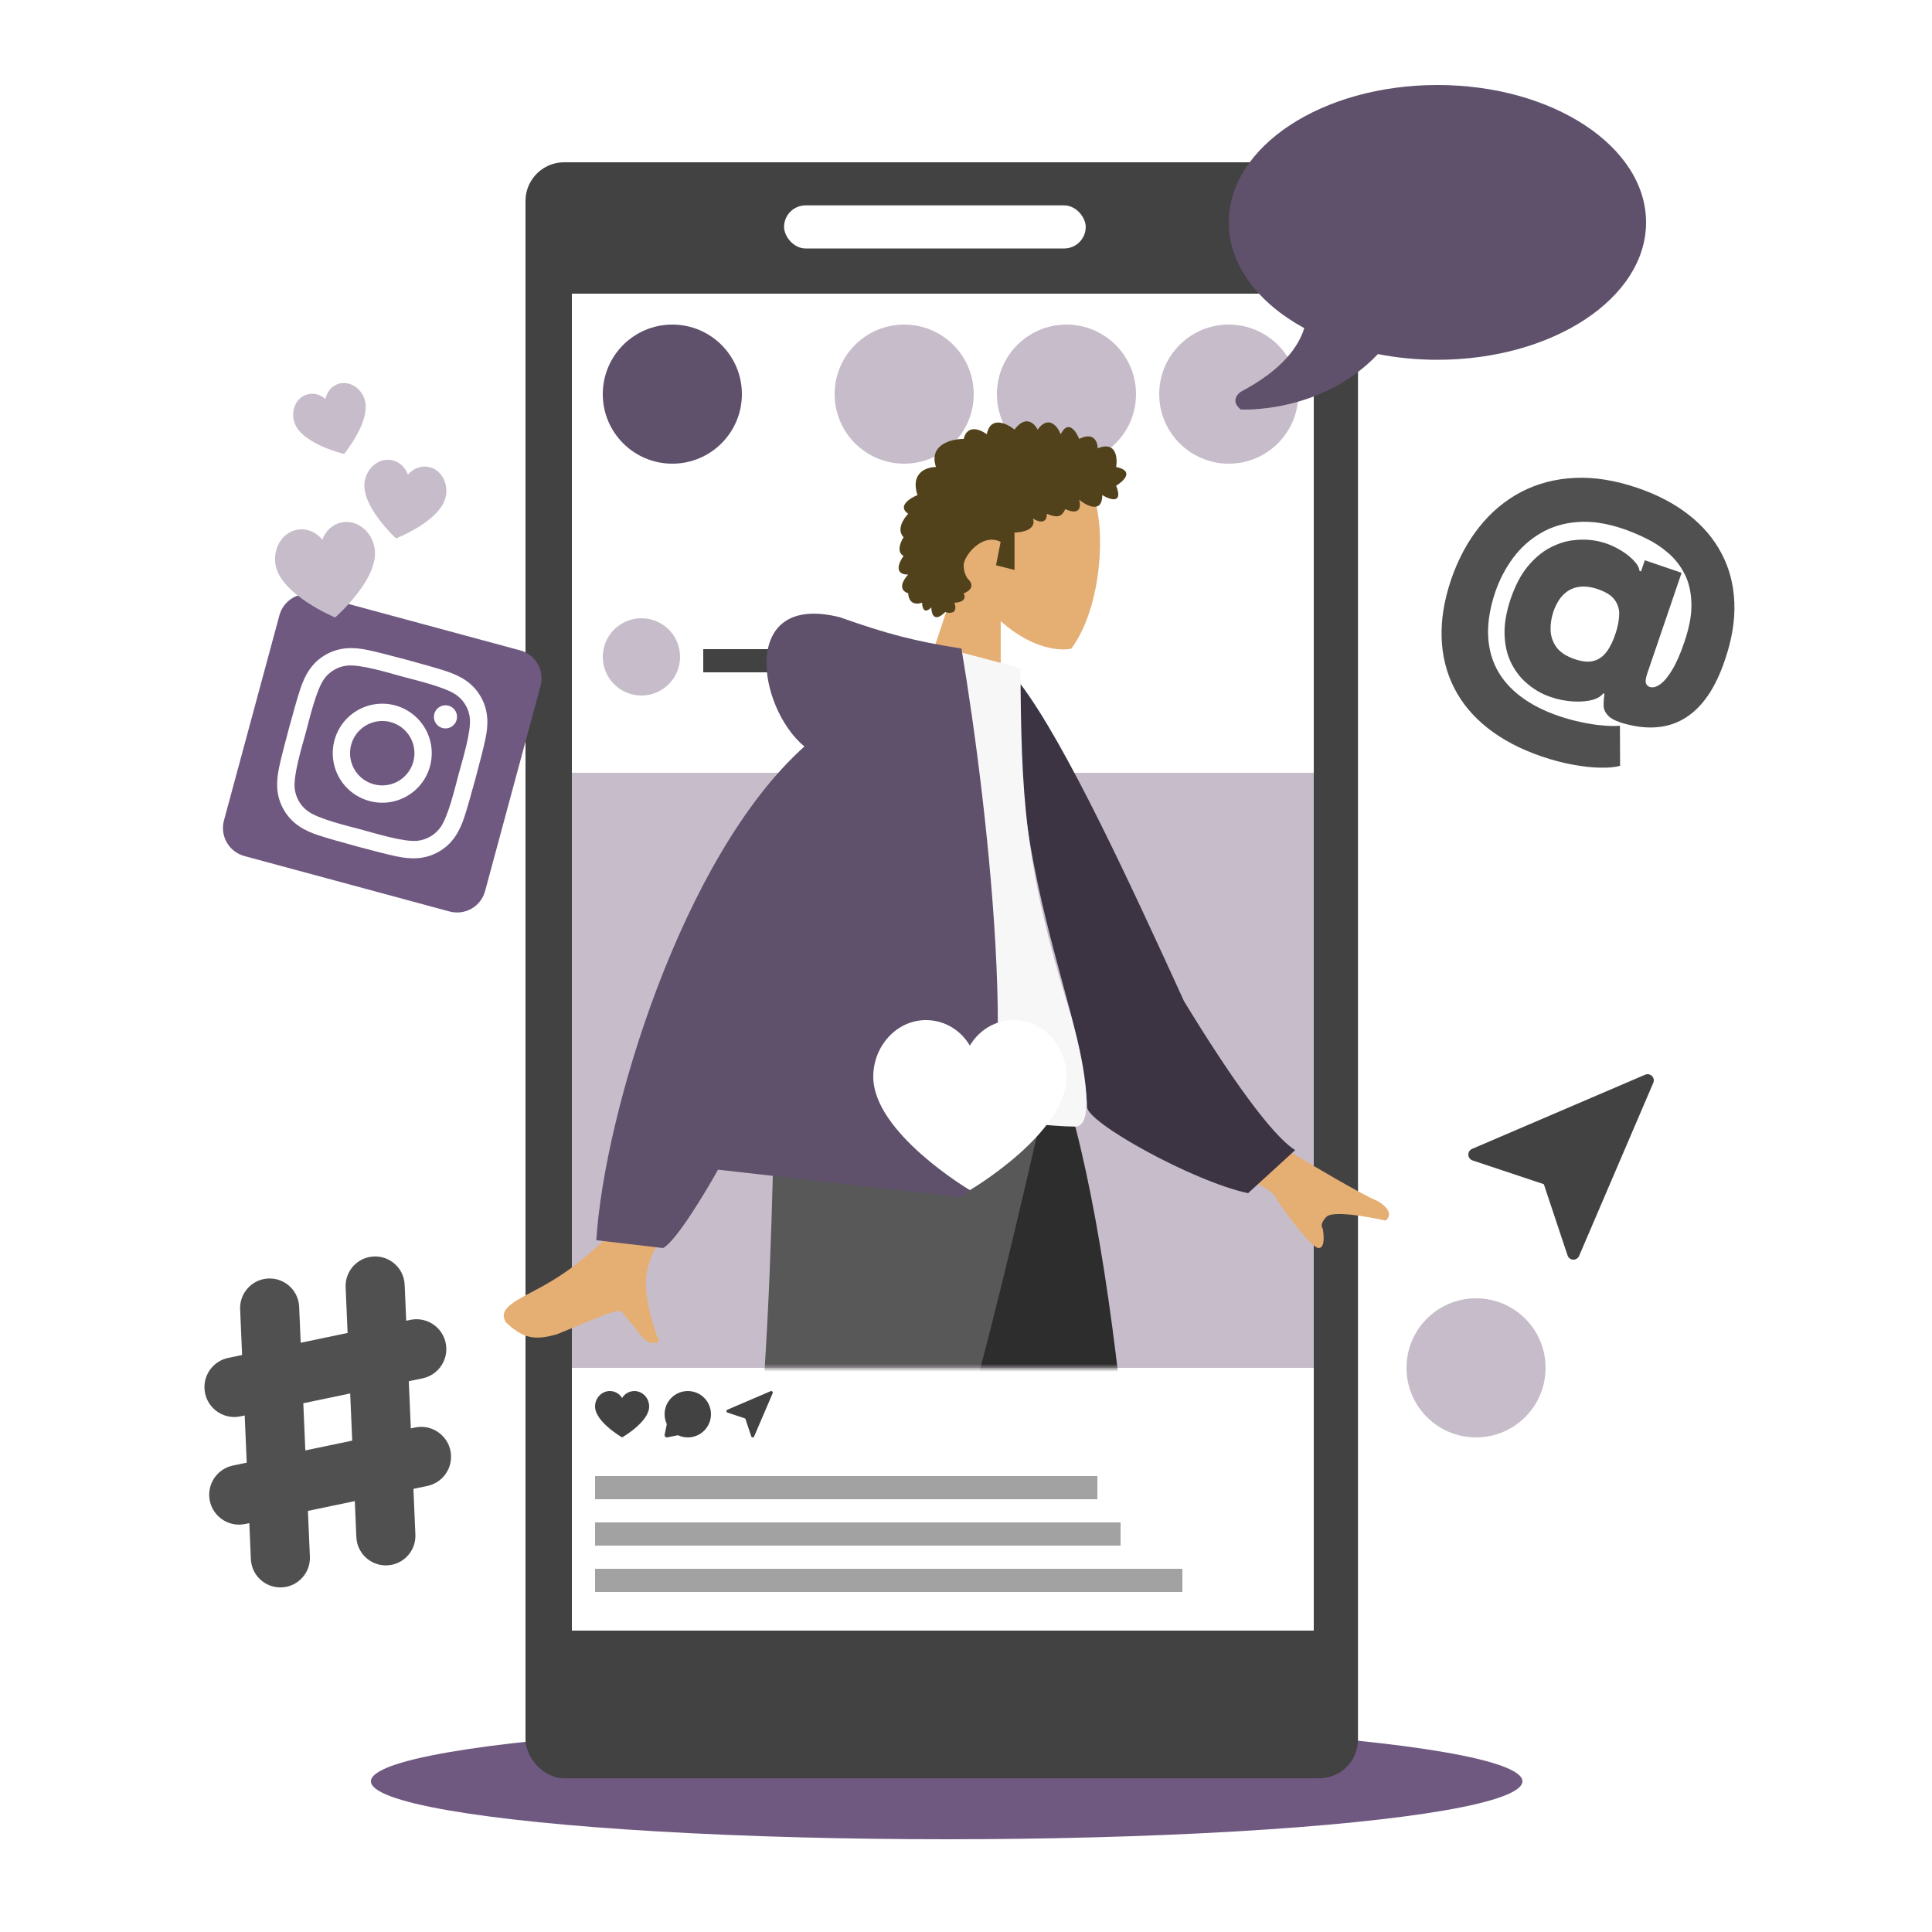 <svg width="250" height="250" viewBox="0 0 250 250" fill="none" xmlns="http://www.w3.org/2000/svg">
<ellipse cx="122.5" cy="230.5" rx="74.5" ry="7.5" fill="#6F5981"/>
<rect x="68" y="21" width="107.723" height="209.11" rx="5" fill="#424242"/>
<rect x="74" y="38" width="96" height="173" fill="white"/>
<rect x="101.458" y="26.576" width="39.034" height="5.576" rx="2.788" fill="white"/>
<circle cx="87" cy="51" r="9" fill="#5F506B"/>
<circle cx="117" cy="51" r="9" fill="#C7BDCA"/>
<circle cx="191" cy="177" r="9" fill="#C7BDCA"/>
<circle cx="83" cy="85" r="5" fill="#C7BDCA"/>
<circle cx="138" cy="51" r="9" fill="#C7BDCA"/>
<circle cx="159" cy="51" r="9" fill="#C7BDCA"/>
<rect x="91" y="84" width="24" height="3" fill="#424242"/>
<rect x="74" y="100" width="96" height="77" fill="#C7BDCA"/>
<mask id="mask0_643_2" style="mask-type:alpha" maskUnits="userSpaceOnUse" x="62" y="40" width="129" height="137">
<path d="M90.736 177H190.192L189.283 40L62 42.722V177H90.736Z" fill="#D9D9D9"/>
</mask>
<g mask="url(#mask0_643_2)">
<path d="M85.291 173.664C82.749 166.573 83.168 163.772 85.799 159.975H78.686L78.178 160.482C74.82 163.542 72.855 165.07 69.033 167.073C65.917 168.69 64.527 169.59 65.476 171.129C67.634 173.124 69.061 173.525 72.081 172.65C78.631 170.009 80.373 168.973 80.718 170.115C83.256 172.88 83.259 174.171 85.291 173.664Z" fill="#E5AE73"/>
<path d="M178.266 155.412C176.234 154.601 169.629 150.68 166.581 148.821L162.008 152.877C162.855 153.215 164.65 154.094 165.056 154.905C165.565 155.919 169.629 161.496 170.645 161.496C171.458 161.496 171.323 159.806 171.153 158.961C170.984 158.792 170.848 158.251 171.661 157.44C172.474 156.629 177.081 157.44 179.282 157.947C179.79 157.609 180.298 156.629 178.266 155.412Z" fill="#E5AE73"/>
<path d="M96.976 253.772L99.517 248.195L100.025 247.181H88.847L86.815 254.786C89.254 256.003 94.605 254.617 96.976 253.772Z" fill="#E5AE73"/>
<path d="M145.75 254.786V247.181H135.589L136.605 255.293C139.044 256.51 143.718 255.462 145.75 254.786Z" fill="#E5AE73"/>
<path d="M138.637 83.923C143.108 77.839 143.21 65.671 140.67 62.629H136.097L126.444 66.178L123.903 74.797L120.855 83.923L129.492 86.458V80.374C133.557 84.025 137.282 84.261 138.637 83.923Z" fill="#E5AE73"/>
<path d="M147.274 248.195C149.307 229.942 146.766 175.185 139.145 145.779L133.049 144.258L120.855 193.438L134.065 248.195H147.274Z" fill="#2D2D2D"/>
<path d="M101.041 248.702C119.96 206.056 125.626 184.059 134.573 145.272C132.014 145.354 130.566 145.217 127.968 144.765L100.025 151.356C99.049 189.051 96.773 210.318 86.815 248.702H101.041Z" fill="#585858"/>
<path d="M153.212 129.554C146.258 114.344 137.966 96.327 132.033 88.486C131.016 105.218 135.589 119.921 138.129 129.554C139.145 133.103 140.67 140.776 140.67 143.244C140.67 145.272 154.387 152.877 161.5 154.398L167.597 148.821C164.577 146.955 159.072 139.181 153.212 129.554Z" fill="#3C3442"/>
<path d="M132.033 86.459L124.412 84.43L127.968 144.765C130.508 145.103 136.3 145.779 139.145 145.779C141.991 145.779 139.992 136.315 138.637 131.582C132.334 111.579 132.195 102.534 132.033 86.459Z" fill="#F7F7F7"/>
<path d="M124.412 154.905C132.947 148.821 127.968 105.049 124.412 83.923C118.348 82.962 114.899 82.073 108.662 79.867C95.655 76.622 97.992 91.528 104.089 96.599C88.238 110.795 78.178 144.258 77.162 160.482L85.799 161.496C87.425 160.685 91.218 154.398 92.912 151.356L124.412 154.905Z" fill="#5F506B"/>
<path d="M139.646 64.668C140.125 66.606 138.65 66.283 137.853 65.879C137.384 66.891 136.84 67.051 135.461 66.484C135.461 67.938 134.265 67.494 133.667 67.09C134.145 68.543 132.272 68.906 131.275 68.906V73.75L128.884 73.144L129.482 70.117C127.09 68.906 124.699 71.933 124.699 73.144C124.699 74.113 125.097 74.759 125.296 74.961C126.253 75.93 125.296 76.575 124.699 76.777C125.177 77.746 124.101 77.988 123.503 77.988C123.981 79.441 122.905 79.401 122.307 79.199C120.872 80.652 120.513 79.401 120.513 78.594C119.557 79.562 119.317 78.594 119.317 77.988C117.882 78.472 117.524 77.383 117.524 76.777C116.089 76.293 116.926 74.961 117.524 74.355C115.61 74.355 116.328 72.741 116.926 71.933C115.969 71.449 116.527 70.117 116.926 69.512C115.969 68.543 116.926 67.09 117.524 66.484C116.089 65.516 117.723 64.466 118.719 64.063C117.763 61.157 119.915 60.43 121.111 60.43C120.154 57.524 123.104 56.797 124.699 56.797C125.177 54.86 126.891 55.586 127.688 56.192C128.166 53.77 130.279 54.779 131.275 55.586C132.71 53.649 133.866 54.779 134.265 55.586C135.7 53.649 136.856 55.183 137.255 56.192C138.211 54.254 139.248 55.788 139.646 56.797C141.56 55.829 142.038 57.201 142.038 58.008C144.429 57.039 144.629 59.219 144.429 60.43C146.821 60.914 145.426 62.246 144.429 62.852C145.386 65.274 143.632 64.668 142.636 64.063C142.636 66.484 140.643 65.475 139.646 64.668Z" fill="#51421B"/>
</g>
<path d="M99.721 180.016C99.758 180 99.798 179.996 99.838 180.004C99.877 180.011 99.913 180.03 99.941 180.059C99.97 180.087 99.989 180.123 99.996 180.162C100.004 180.202 99.999 180.242 99.984 180.279L97.584 185.879C97.568 185.916 97.541 185.948 97.507 185.969C97.472 185.991 97.432 186.002 97.392 186C97.351 185.998 97.312 185.984 97.28 185.96C97.248 185.935 97.223 185.902 97.21 185.863L96.442 183.558L94.137 182.79C94.099 182.777 94.065 182.753 94.04 182.721C94.016 182.688 94.002 182.649 94 182.609C93.999 182.568 94.009 182.528 94.031 182.493C94.053 182.459 94.084 182.432 94.122 182.416L99.721 180.016Z" fill="#424242"/>
<path d="M212.884 139.065C213.031 139.002 213.193 138.984 213.351 139.014C213.508 139.044 213.653 139.121 213.766 139.234C213.879 139.348 213.956 139.492 213.986 139.649C214.016 139.807 213.998 139.969 213.935 140.116L204.336 162.515C204.272 162.664 204.165 162.79 204.027 162.877C203.89 162.963 203.73 163.006 203.568 162.999C203.405 162.993 203.249 162.937 203.12 162.839C202.99 162.741 202.893 162.607 202.842 162.453L199.769 153.232L190.549 150.161C190.395 150.11 190.26 150.013 190.162 149.883C190.064 149.753 190.007 149.597 190.001 149.434C189.994 149.272 190.037 149.111 190.124 148.974C190.211 148.836 190.337 148.728 190.487 148.665L212.884 139.065Z" fill="#424242"/>
<path fill-rule="evenodd" clip-rule="evenodd" d="M89 180C87.343 180 86 181.343 86 183C85.999 183.442 86.097 183.879 86.285 184.279L86.006 185.64C85.996 185.689 85.999 185.739 86.013 185.786C86.027 185.834 86.053 185.877 86.088 185.912C86.123 185.947 86.166 185.973 86.214 185.987C86.261 186.002 86.312 186.004 86.36 185.994L87.721 185.715C88.11 185.898 88.543 186 89 186C90.657 186 92 184.657 92 183C92 181.343 90.657 180 89 180V180Z" fill="#424242"/>
<path d="M82.091 180C81.423 180 80.834 180.35 80.5 180.9C80.166 180.35 79.577 180 78.909 180C77.859 180 77 180.9 77 182C77 183.983 80.5 186 80.5 186C80.5 186 84 184 84 182C84 180.9 83.141 180 82.091 180Z" fill="#424242"/>
<g filter="url(#filter0_d_643_2)">
<path d="M131.182 128C128.795 128 126.693 129.283 125.5 131.3C124.307 129.283 122.205 128 119.818 128C116.068 128 113 131.3 113 135.333C113 142.606 125.5 150 125.5 150C125.5 150 138 142.667 138 135.333C138 131.3 134.932 128 131.182 128Z" fill="white"/>
</g>
<rect x="77" y="191" width="65" height="3" fill="#A2A2A2"/>
<rect x="77" y="197" width="68" height="3" fill="#A2A2A2"/>
<rect x="77" y="203" width="76" height="3" fill="#A2A2A2"/>
<path d="M50.712 202.479C48.404 202.961 46.213 201.258 46.112 198.901L44.724 166.57C44.644 164.7 45.93 163.047 47.762 162.665C50.071 162.183 52.261 163.886 52.362 166.242L53.75 198.574C53.83 200.443 52.544 202.096 50.712 202.479ZM31.724 197.205C29.381 197.695 27.16 195.958 27.072 193.565C27.002 191.683 28.299 190.024 30.144 189.639L53.713 184.717C56.056 184.228 58.276 185.965 58.365 188.357C58.435 190.24 57.137 191.898 55.293 192.283L31.724 197.205ZM37.062 205.33C34.753 205.812 32.563 204.108 32.462 201.752L31.074 169.421C30.994 167.551 32.279 165.898 34.111 165.515C36.42 165.033 38.61 166.737 38.711 169.093L40.099 201.424C40.179 203.294 38.894 204.947 37.062 205.33ZM31.111 183.278C28.767 183.767 26.547 182.03 26.458 179.638C26.388 177.755 27.686 176.096 29.53 175.711L53.1 170.789C55.443 170.3 57.663 172.037 57.752 174.429C57.822 176.312 56.524 177.971 54.68 178.356L31.111 183.278Z" fill="#505050"/>
<path d="M50.55 93.439C49.755 93.225 48.913 93.251 48.132 93.514C47.351 93.778 46.666 94.267 46.163 94.92C45.66 95.573 45.362 96.36 45.306 97.182C45.251 98.005 45.44 98.825 45.851 99.54C46.261 100.254 46.875 100.831 47.613 101.197C48.352 101.563 49.182 101.702 49.999 101.596C50.817 101.49 51.585 101.145 52.205 100.602C52.826 100.06 53.272 99.346 53.487 98.551C53.775 97.483 53.627 96.346 53.077 95.387C52.526 94.429 51.617 93.728 50.55 93.439ZM60.793 92.89C60.728 92.315 60.546 91.76 60.258 91.259C59.971 90.758 59.583 90.321 59.119 89.976C57.704 88.922 53.895 88.043 52.137 87.568C50.38 87.093 46.652 85.929 44.893 86.13C44.318 86.195 43.763 86.377 43.262 86.665C42.761 86.953 42.324 87.34 41.979 87.804C40.926 89.219 40.045 93.032 39.571 94.788C39.096 96.544 37.937 100.277 38.135 102.036C38.2 102.61 38.382 103.165 38.669 103.666C38.957 104.168 39.345 104.604 39.809 104.949C41.224 106.003 45.033 106.882 46.791 107.357C48.55 107.833 52.276 108.996 54.035 108.795C54.61 108.73 55.165 108.549 55.666 108.261C56.167 107.973 56.604 107.585 56.949 107.121C58.007 105.708 58.883 101.893 59.357 100.137C59.832 98.381 60.996 94.651 60.795 92.891L60.793 92.89ZM47.791 103.648C46.568 103.317 45.47 102.631 44.636 101.677C43.803 100.722 43.271 99.542 43.109 98.285C42.946 97.028 43.16 95.752 43.723 94.616C44.286 93.481 45.173 92.538 46.272 91.907C47.37 91.276 48.632 90.985 49.896 91.07C51.16 91.156 52.371 91.615 53.374 92.388C54.378 93.162 55.13 94.216 55.534 95.417C55.939 96.618 55.978 97.911 55.648 99.135C55.429 99.947 55.052 100.709 54.539 101.376C54.025 102.043 53.385 102.602 52.656 103.021C51.926 103.44 51.12 103.712 50.286 103.819C49.451 103.927 48.603 103.868 47.791 103.648ZM57.255 94.203C56.969 94.126 56.712 93.966 56.518 93.743C56.323 93.52 56.199 93.245 56.161 92.951C56.123 92.658 56.173 92.36 56.304 92.095C56.435 91.83 56.642 91.61 56.899 91.462C57.155 91.315 57.45 91.247 57.745 91.267C58.04 91.287 58.322 91.394 58.557 91.574C58.791 91.755 58.967 92.001 59.061 92.281C59.156 92.561 59.165 92.864 59.088 93.149C59.037 93.339 58.95 93.517 58.83 93.673C58.711 93.829 58.562 93.96 58.392 94.058C58.222 94.156 58.034 94.22 57.839 94.246C57.644 94.271 57.446 94.258 57.257 94.207L57.255 94.203ZM67.305 84.156L40.755 76.979C39.795 76.719 38.771 76.852 37.908 77.347C37.045 77.843 36.415 78.66 36.156 79.621L28.979 106.171C28.719 107.131 28.852 108.155 29.347 109.017C29.843 109.88 30.66 110.51 31.62 110.77L58.171 117.947C59.131 118.206 60.155 118.074 61.017 117.578C61.88 117.083 62.51 116.265 62.77 115.305L69.947 88.755C70.206 87.794 70.074 86.77 69.578 85.908C69.083 85.046 68.265 84.415 67.305 84.156ZM60.101 105.68C59.481 107.587 58.577 109.181 56.785 110.207C54.993 111.233 53.16 111.221 51.204 110.791C49.182 110.364 43.21 108.75 41.248 108.099C39.341 107.479 37.754 106.576 36.721 104.783C35.689 102.991 35.708 101.157 36.138 99.203C36.564 97.18 38.179 91.207 38.829 89.246C39.449 87.34 40.348 85.744 42.145 84.72C43.942 83.695 45.774 83.713 47.724 84.141C49.747 84.567 55.719 86.182 57.681 86.833C59.587 87.453 61.18 88.358 62.207 90.149C63.234 91.94 63.22 93.775 62.79 95.733C62.365 97.749 60.752 103.716 60.101 105.68Z" fill="#6F5981"/>
<path d="M199.484 97.881C196.745 96.947 194.425 95.728 192.523 94.226C190.627 92.735 189.177 91.002 188.173 89.028C187.168 87.054 186.626 84.887 186.545 82.528C186.464 80.168 186.873 77.659 187.771 75C188.682 72.356 189.908 70.072 191.449 68.151C192.993 66.221 194.801 64.717 196.875 63.639C198.959 62.556 201.266 61.956 203.794 61.84C206.323 61.723 209.023 62.155 211.895 63.135C214.483 64.017 216.692 65.179 218.522 66.619C220.363 68.053 221.782 69.727 222.779 71.641C223.787 73.549 224.335 75.66 224.422 77.973C224.517 80.29 224.109 82.77 223.198 85.415C222.59 87.223 221.867 88.742 221.028 89.972C220.192 91.193 219.248 92.143 218.197 92.821C217.145 93.499 215.997 93.913 214.753 94.064C213.517 94.218 212.192 94.126 210.778 93.788C209.51 93.49 208.65 93.129 208.197 92.706C207.745 92.283 207.516 91.821 207.51 91.32C207.504 90.819 207.54 90.303 207.618 89.774L207.468 89.722C207.094 90.19 206.489 90.502 205.653 90.658C204.816 90.814 203.889 90.829 202.869 90.702C201.85 90.575 200.88 90.316 199.96 89.925C199.065 89.543 198.225 89.002 197.438 88.302C196.652 87.602 196.006 86.734 195.502 85.698C195.006 84.665 194.735 83.465 194.69 82.096C194.647 80.719 194.913 79.173 195.488 77.46C196.083 75.744 196.811 74.361 197.672 73.311C198.542 72.264 199.469 71.472 200.454 70.935C201.447 70.4 202.433 70.065 203.412 69.928C204.399 69.795 205.3 69.79 206.115 69.915C207.19 70.07 208.178 70.383 209.08 70.854C209.985 71.317 210.714 71.829 211.268 72.392C211.824 72.947 212.117 73.44 212.147 73.873L212.347 73.941L212.84 72.497L217.599 74.12L213.095 87.324C212.936 87.845 212.902 88.217 212.994 88.441C213.094 88.667 213.248 88.815 213.457 88.886C213.849 89.02 214.296 88.914 214.797 88.566C215.309 88.213 215.833 87.591 216.37 86.699C216.919 85.802 217.444 84.604 217.946 83.105C218.611 81.183 218.917 79.493 218.864 78.035C218.823 76.572 218.526 75.31 217.975 74.248C217.426 73.178 216.715 72.273 215.839 71.533C214.975 70.787 214.035 70.169 213.018 69.679C212.005 69.179 211.026 68.769 210.083 68.447C207.92 67.709 205.944 67.409 204.154 67.547C202.375 67.68 200.787 68.155 199.389 68.974C197.995 69.784 196.801 70.85 195.81 72.172C194.83 73.488 194.055 74.966 193.487 76.605C192.835 78.542 192.525 80.341 192.555 82.001C192.593 83.665 192.96 85.172 193.655 86.522C194.359 87.875 195.384 89.065 196.73 90.09C198.082 91.127 199.744 91.982 201.714 92.654C202.708 92.993 203.692 93.261 204.669 93.46C205.642 93.667 206.555 93.806 207.407 93.876C208.256 93.955 208.993 93.966 209.618 93.91L209.638 99.099C208.989 99.281 208.137 99.36 207.082 99.336C206.033 99.324 204.856 99.195 203.55 98.952C202.25 98.719 200.895 98.362 199.484 97.881ZM203.776 85.296C204.736 85.624 205.549 85.7 206.215 85.524C206.892 85.342 207.458 84.94 207.913 84.318C208.379 83.69 208.769 82.873 209.084 81.868C209.334 81.108 209.478 80.371 209.518 79.655C209.568 78.933 209.391 78.277 208.986 77.688C208.592 77.093 207.849 76.609 206.755 76.236C205.845 75.926 205.015 75.83 204.266 75.949C203.529 76.062 202.882 76.388 202.325 76.927C201.779 77.461 201.338 78.208 201.001 79.168C200.74 79.962 200.621 80.761 200.645 81.565C200.68 82.364 200.934 83.094 201.408 83.754C201.893 84.409 202.683 84.923 203.776 85.296Z" fill="#505050"/>
<path d="M186.001 11C171.089 11 159 18.96 159 28.777C159 34.283 162.804 39.204 168.771 42.464C168.035 44.86 165.918 47.87 160.549 50.702C160.549 50.702 159 51.73 160.549 52.989C160.549 52.989 170.929 53.593 178.302 45.818C180.742 46.295 183.323 46.556 186.003 46.556C200.912 46.556 213 38.596 213 28.779C213 18.96 200.912 11 186.003 11" fill="#5F506B"/>
<path d="M44.329 67.577C43.104 67.779 42.139 68.647 41.706 69.834C40.915 68.849 39.723 68.336 38.498 68.538C36.574 68.855 35.293 70.891 35.651 73.062C36.296 76.975 43.366 79.898 43.366 79.898C43.366 79.898 49.128 74.893 48.478 70.947C48.12 68.776 46.253 67.26 44.329 67.577Z" fill="#C7BDCA"/>
<path d="M55.434 60.417C54.432 60.231 53.444 60.633 52.779 61.428C52.442 60.447 51.664 59.717 50.662 59.531C49.087 59.239 47.529 60.454 47.199 62.231C46.605 65.434 51.25 69.666 51.25 69.666C51.25 69.666 57.099 67.409 57.698 64.179C58.028 62.402 57.009 60.709 55.434 60.417Z" fill="#C7BDCA"/>
<path d="M43.752 49.683C42.887 49.975 42.291 50.721 42.118 51.633C41.426 51.013 40.5 50.783 39.635 51.076C38.277 51.536 37.59 53.166 38.108 54.699C39.044 57.462 44.523 58.739 44.523 58.739C44.523 58.739 48.108 54.42 47.165 51.633C46.646 50.101 45.11 49.223 43.752 49.683Z" fill="#C7BDCA"/>
<defs>
<filter id="filter0_d_643_2" x="109" y="128" width="33" height="30" filterUnits="userSpaceOnUse" color-interpolation-filters="sRGB">
<feFlood flood-opacity="0" result="BackgroundImageFix"/>
<feColorMatrix in="SourceAlpha" type="matrix" values="0 0 0 0 0 0 0 0 0 0 0 0 0 0 0 0 0 0 127 0" result="hardAlpha"/>
<feOffset dy="4"/>
<feGaussianBlur stdDeviation="2"/>
<feComposite in2="hardAlpha" operator="out"/>
<feColorMatrix type="matrix" values="0 0 0 0 0 0 0 0 0 0 0 0 0 0 0 0 0 0 0.69 0"/>
<feBlend mode="normal" in2="BackgroundImageFix" result="effect1_dropShadow_643_2"/>
<feBlend mode="normal" in="SourceGraphic" in2="effect1_dropShadow_643_2" result="shape"/>
</filter>
</defs>
</svg>
